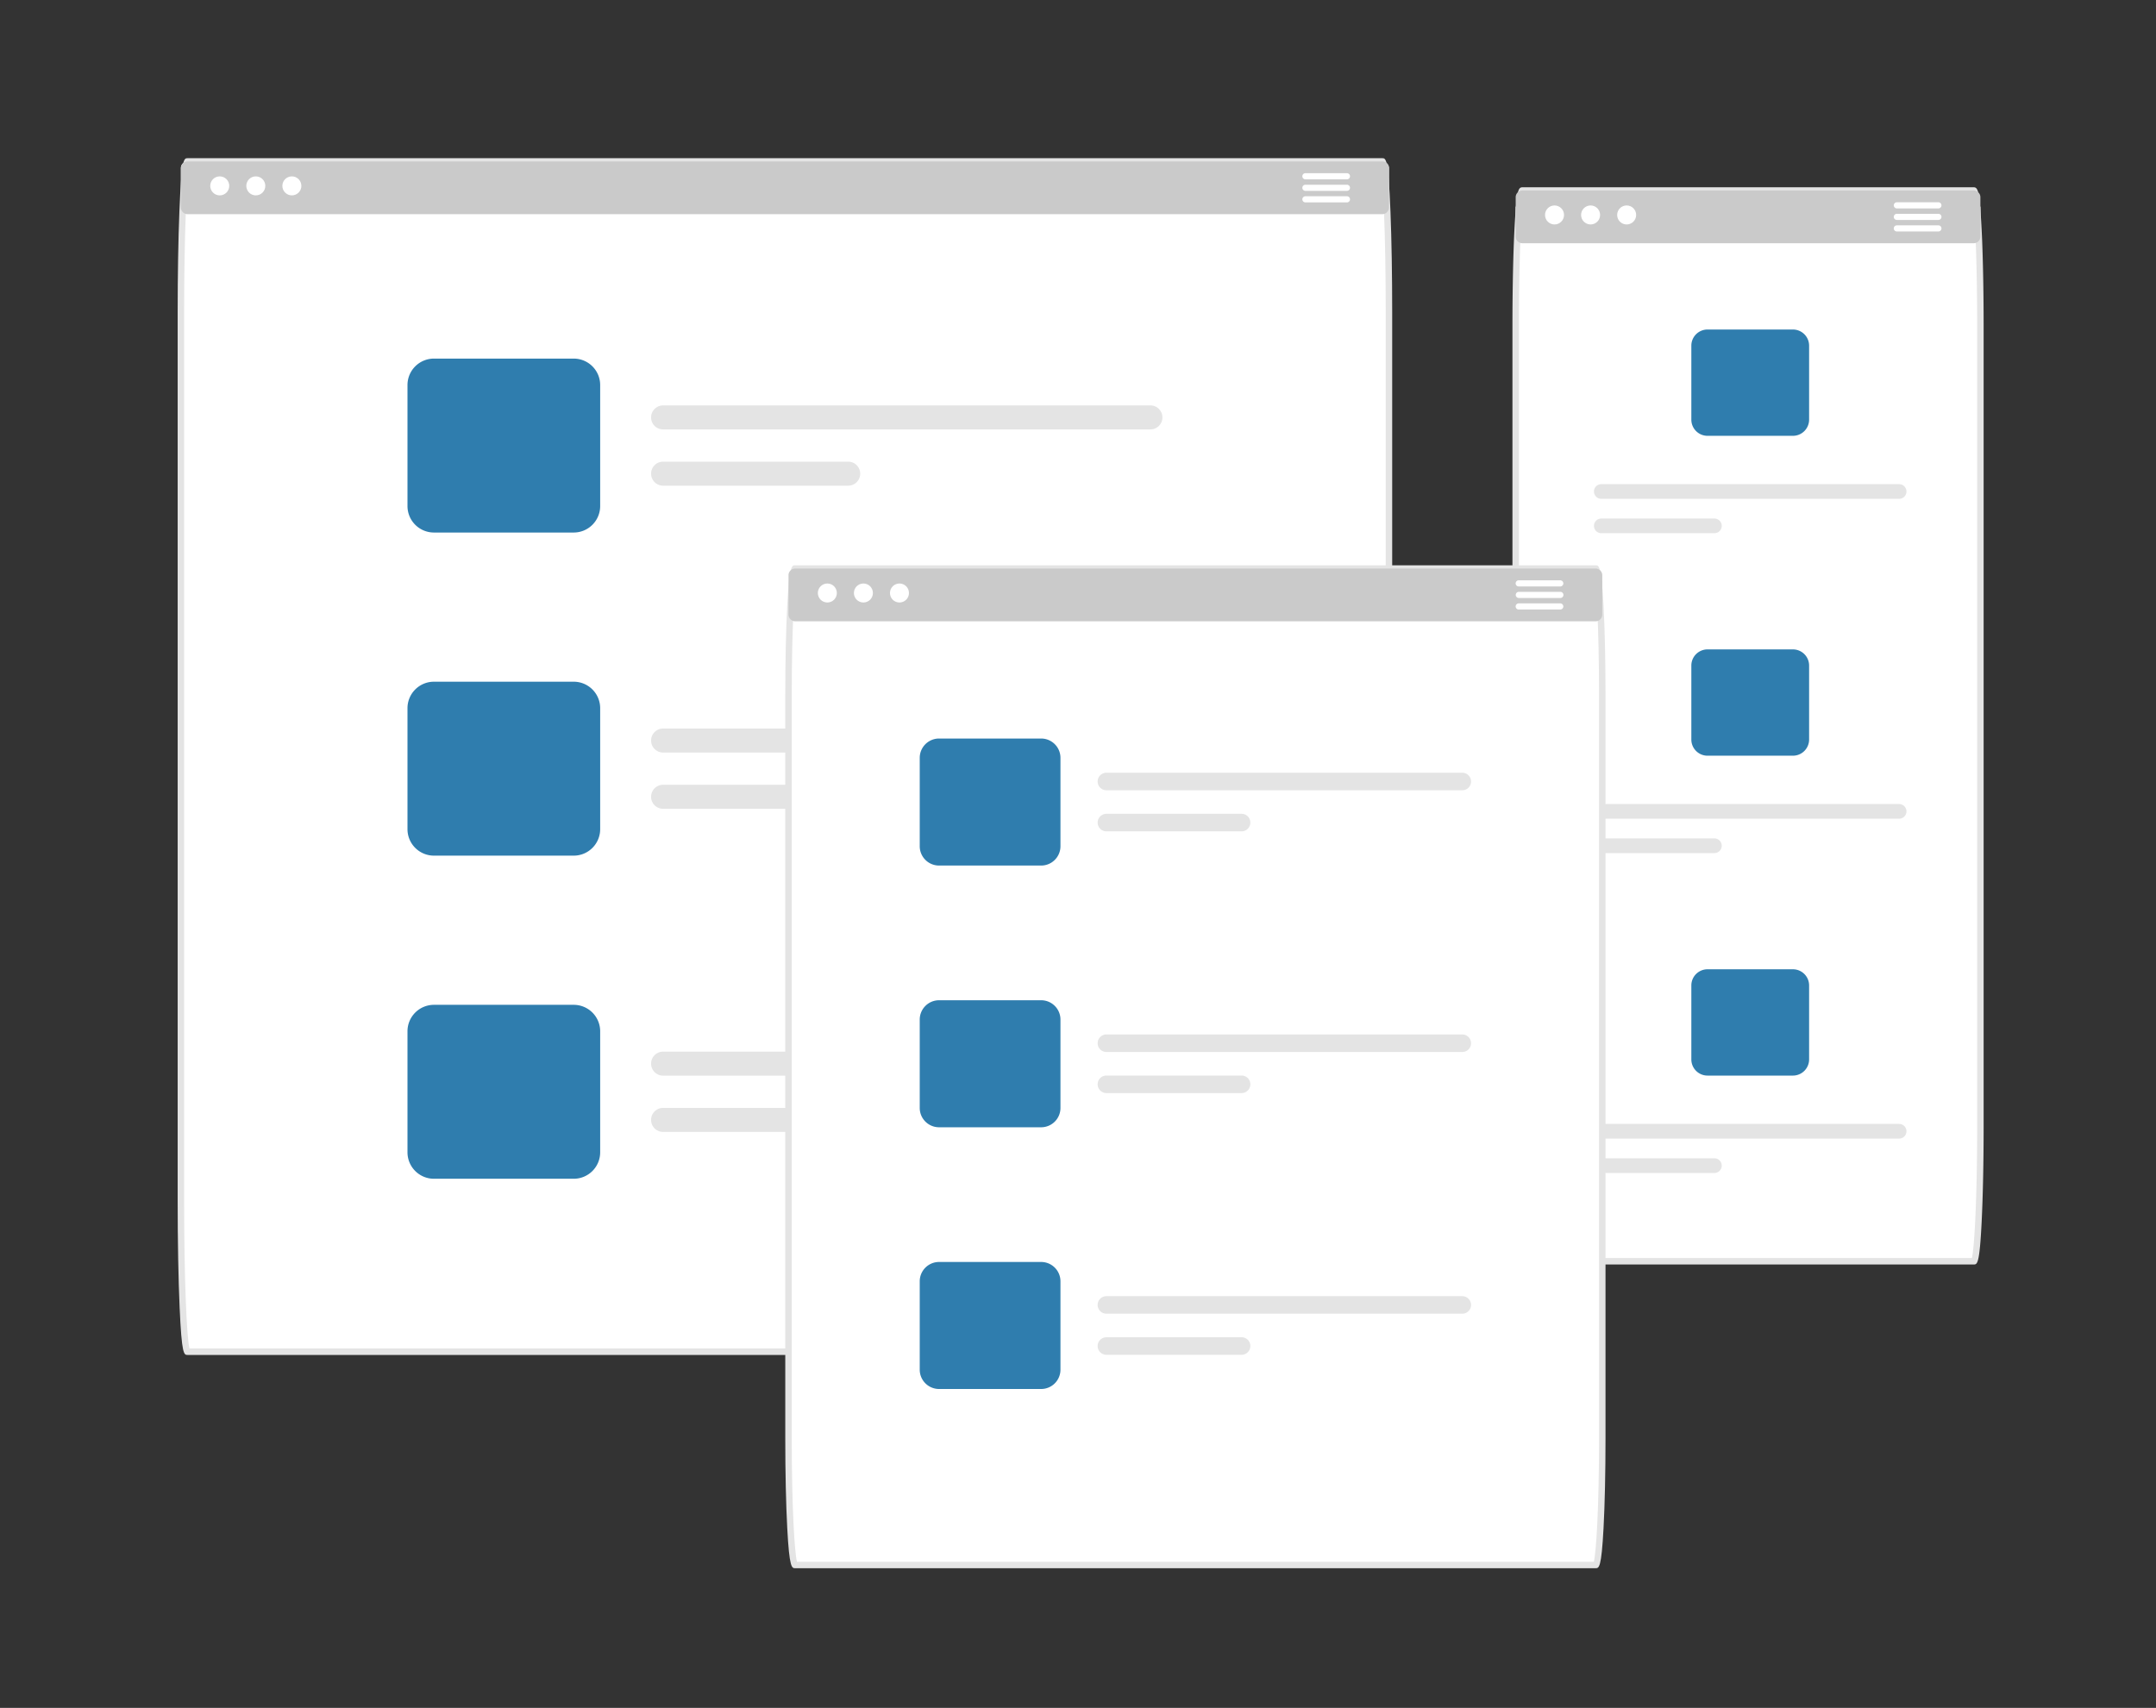 <?xml version="1.0" encoding="UTF-8" standalone="no"?>
<svg
   width="555.966"
   height="440.523"
   viewBox="0 0 555.966 440.523"
   version="1.1"
   id="svg33"
   xml:space="preserve"
   xmlns="http://www.w3.org/2000/svg"
   xmlns:svg="http://www.w3.org/2000/svg"><rect x="0" y="0" width="555.966" height="440.523" fill="#333333" stroke="none"/><defs
     id="defs33" /><g
     id="g1"
     transform="matrix(0.635,0,0,0.635,41.767,36.516)"><g
       id="g2"
       transform="matrix(0.888,0,0,0.888,8.651,26.583)"><g
         id="g3"
         transform="matrix(1.478,0,0,1.478,-2.565,-22.33)"><path
           d="M 8.476,296.892 A 26.097,26.097 0 0 0 7.716,277.889 c -0.262,-0.596 0.676,-0.97 0.938,-0.375 a 27.144,27.144 0 0 1 0.751,19.776 c -0.215,0.615 -1.142,0.214 -0.928,-0.398 z"
           fill="#ffffff"
           id="path9" /><path
           d="m 557.79,15 h -143.79 v 9.25 a 2.04,2.04 0 0 0 0.46,1.3 c -0.29,7.23 -0.46,16.46 -0.46,26.49 v 247.3 c 0,23.18 0.93,42.04 2.07,42.04 h 139.65 c 1.14,0 2.07,-18.86 2.07,-42.04 v -247.3 c 0,-10.03 -0.17,-19.26 -0.46,-26.49 a 2.039,2.039 0 0 0 0.46,-1.3 z"
           fill="#ffffff"
           id="path21" /><path
           d="m 555.72,342.38 h -139.65 c -1.088,0 -1.807,0 -2.461,-13.278 C 413.216,321.133 413,310.564 413,299.34 V 52.04 c 0,-9.694 0.164,-19.116 0.461,-26.53 0.186,-4.452 0.399,-8.018 0.633,-10.6 0.459,-5.056 0.896,-5.91 1.976,-5.91 h 139.65 c 1.079,0 1.516,0.854 1.976,5.91 0.235,2.592 0.448,6.158 0.633,10.598 l 2.4e-4,0.002 c 0.297,7.407 0.461,16.829 0.461,26.53 v 247.3 c 0,11.224 -0.216,21.794 -0.609,29.762 -0.654,13.278 -1.373,13.278 -2.461,13.278 z m -139.082,-2 H 555.152 c 0.724,-2.733 1.638,-17.57 1.638,-41.04 V 52.04 c 0,-9.675 -0.163,-19.068 -0.459,-26.448 h -2.4e-4 c -0.184,-4.408 -0.395,-7.941 -0.626,-10.501 a 28.884,28.884 0 0 0 -0.562,-4.09 H 416.648 a 28.896,28.896 0 0 0 -0.562,4.09 c -0.231,2.55 -0.442,6.083 -0.627,10.501 C 415.163,32.979 415,42.372 415,52.04 v 247.3 c 0,23.469 0.915,38.307 1.638,41.04 z"
           fill="#e4e4e4"
           id="path22" /><path
           d="M 555.72,10 H 416.07 A 2.074,2.074 0 0 0 414,12.07 v 12.18 a 2.04,2.04 0 0 0 0.46,1.3 2.079,2.079 0 0 0 1.61,0.77 h 139.65 a 2.08,2.08 0 0 0 1.61,-0.77 2.039,2.039 0 0 0 0.46,-1.3 v -12.18 a 2.074,2.074 0 0 0 -2.07,-2.07 z"
           fill="#cacaca"
           id="path23" /><circle
           id="b800b2fc-3bcc-4a40-9972-a80335d602c8"
           data-name="Ellipse 90"
           cx="426.02"
           cy="17.565"
           r="2.94"
           fill="#ffffff" /><circle
           id="fa63cc97-e384-451c-9b8c-3b6845b8b0f6"
           data-name="Ellipse 91"
           cx="437.178"
           cy="17.565"
           r="2.94"
           fill="#ffffff" /><circle
           id="beaeadfc-8efd-4e6c-adaf-945ac9d4d623"
           data-name="Ellipse 92"
           cx="448.336"
           cy="17.565"
           r="2.94"
           fill="#ffffff" /><path
           d="m 544.79,13.64 h -12.85 a 0.956,0.956 0 0 0 -0.95,0.95 0.801,0.801 0 0 0 0.1,0.41 0.943,0.943 0 0 0 0.85,0.54 h 12.85 a 0.948,0.948 0 0 0 0.86,-0.54 0.914,0.914 0 0 0 0.09,-0.41 0.95,0.95 0 0 0 -0.95,-0.95 z"
           fill="#ffffff"
           id="path24" /><path
           d="m 544.79,17.21 h -12.85 a 0.95,0.95 0 0 0 0,1.9 h 12.85 a 0.95,0.95 0 1 0 0,-1.9 z"
           fill="#ffffff"
           id="path25" /><path
           d="m 544.79,20.78 h -12.85 a 0.95,0.95 0 0 0 0,1.9 h 12.85 a 0.95,0.95 0 1 0 0,-1.9 z"
           fill="#ffffff"
           id="path26" /><path
           d="M 499.79,53.02 H 473.35 a 5.002,5.002 0 0 0 -5,5 v 22.9 a 5.008,5.008 0 0 0 5,5 h 26.44 a 5.015,5.015 0 0 0 5,-5 v -22.9 a 5.008,5.008 0 0 0 -5,-5 z"
           fill="#2f7dae"
           id="path27" /><path
           d="m 532.64,100.88 h -92.15 a 2.27,2.27 0 1 0 0,4.54 h 92.15 a 2.27,2.27 0 1 0 0,-4.54 z"
           fill="#e4e4e4"
           id="path28" /><path
           d="m 475.49,111.52 h -35 a 2.27,2.27 0 1 0 0,4.54 h 35 a 2.27,2.27 0 1 0 0,-4.54 z"
           fill="#e4e4e4"
           id="path29" /><path
           d="M 499.79,152.02 H 473.35 a 5.002,5.002 0 0 0 -5,5 v 22.9 a 5.008,5.008 0 0 0 5,5 h 26.44 a 5.015,5.015 0 0 0 5,-5 v -22.9 a 5.008,5.008 0 0 0 -5,-5 z"
           fill="#2f7dae"
           id="path30" /><path
           d="m 532.64,199.88 h -92.15 a 2.27,2.27 0 1 0 0,4.54 h 92.15 a 2.27,2.27 0 1 0 0,-4.54 z"
           fill="#e4e4e4"
           id="path31" /><path
           d="m 475.49,210.52 h -35 a 2.27,2.27 0 1 0 0,4.54 h 35 a 2.27,2.27 0 1 0 0,-4.54 z"
           fill="#e4e4e4"
           id="path32" /><path
           d="M 499.79,251.02 H 473.35 a 5.002,5.002 0 0 0 -5,5 v 22.9 a 5.008,5.008 0 0 0 5,5 h 26.44 a 5.015,5.015 0 0 0 5,-5 v -22.9 a 5.008,5.008 0 0 0 -5,-5 z"
           fill="#2f7dae"
           id="path33" /><path
           d="m 532.64,298.88 h -92.15 a 2.27,2.27 0 1 0 0,4.54 h 92.15 a 2.27,2.27 0 1 0 0,-4.54 z"
           fill="#e4e4e4"
           id="path34" /><path
           d="m 475.49,309.52 h -35 a 2.27,2.27 0 1 0 0,4.54 h 35 a 2.27,2.27 0 1 0 0,-4.54 z"
           fill="#e4e4e4"
           id="path35" /><path
           d="m 374.79,3.07 a 2.074,2.074 0 0 0 -2.07,-2.07 H 3.07 A 2.074,2.074 0 0 0 1,3.07 v 12.18 a 2.017,2.017 0 0 0 0.53,1.37 C 1.2,24.89 1,35.79 1,47.73 v 274.91 c 0,25.78 0.93,46.74 2.07,46.74 h 369.65 c 1.14,0 2.07,-20.96 2.07,-46.74 v -274.91 c 0,-11.94 -0.2,-22.84 -0.53,-31.11 a 2.016,2.016 0 0 0 0.53,-1.37 z"
           fill="#ffffff"
           id="path36" /><path
           d="M 372.72,370.38 H 3.07 c -1.13,0 -1.812,0 -2.462,-14.658 C 0.216,346.867 0,335.118 0,322.64 V 47.73 C 0,36.223 0.189,25.16 0.531,16.58 1.188,0 1.937,0 3.07,0 h 369.65 c 1.133,0 1.882,0.003 2.539,16.58 v 0 c 0.342,8.572 0.531,19.635 0.531,31.15 v 274.91 c 0,12.479 -0.216,24.228 -0.608,33.082 -0.649,14.658 -1.332,14.658 -2.461,14.658 z m -369.066,-2 h 368.482 c 0.818,-3.135 1.654,-20.74 1.654,-45.74 V 47.73 c 0,-11.489 -0.188,-22.524 -0.529,-31.07 v -4.8e-4 C 372.845,6.156 372.358,2.96 372.126,2 H 3.665 C 3.432,2.96 2.946,6.156 2.529,16.66 2.188,25.214 2,36.249 2,47.73 v 274.91 c 0,25 0.836,42.604 1.654,45.74 z"
           fill="#e4e4e4"
           id="path37" /><path
           d="M 372.72,1 H 3.07 A 2.074,2.074 0 0 0 1,3.07 v 12.18 a 2.017,2.017 0 0 0 0.53,1.37 2.051,2.051 0 0 0 1.54,0.7 h 369.65 a 2.051,2.051 0 0 0 1.54,-0.7 2.016,2.016 0 0 0 0.53,-1.37 v -12.18 a 2.074,2.074 0 0 0 -2.07,-2.07 z"
           fill="#cacaca"
           id="path38" /><circle
           id="b7005a6f-2f7f-4001-b097-d8b6c117468f"
           data-name="Ellipse 90"
           cx="13.02"
           cy="8.565"
           r="2.94"
           fill="#ffffff" /><circle
           id="a0adf4f5-8105-4330-a35a-c3adb8f4e7bc"
           data-name="Ellipse 91"
           cx="24.178"
           cy="8.565"
           r="2.94"
           fill="#ffffff" /><circle
           id="a64b73a5-7207-44c1-bcaf-f99ab7b9c6dc"
           data-name="Ellipse 92"
           cx="35.336"
           cy="8.565"
           r="2.94"
           fill="#ffffff" /><path
           d="m 361.79,4.64 h -12.85 a 0.95,0.95 0 0 0 0,1.9 h 12.85 a 0.95,0.95 0 1 0 0,-1.9 z"
           fill="#ffffff"
           id="path39" /><path
           d="m 361.79,8.21 h -12.85 a 0.95,0.95 0 0 0 0,1.9 h 12.85 a 0.95,0.95 0 1 0 0,-1.9 z"
           fill="#ffffff"
           id="path40" /><path
           d="m 361.79,11.78 h -12.85 a 0.95,0.95 0 0 0 0,1.9 h 12.85 a 0.95,0.95 0 1 0 0,-1.9 z"
           fill="#ffffff"
           id="path41" /><path
           d="M 122.55,62.02 H 79.29 a 8.19,8.19 0 0 0 -8.18,8.18 v 37.47 a 8.19,8.19 0 0 0 8.18,8.18 h 43.26 a 8.19,8.19 0 0 0 8.18,-8.18 v -37.47 a 8.19,8.19 0 0 0 -8.18,-8.18 z"
           fill="#2f7dae"
           id="path42" /><path
           d="M 300.98,76.51 H 150.2 a 3.715,3.715 0 0 0 0,7.43 h 150.78 a 3.715,3.715 0 0 0 0,-7.43 z"
           fill="#e4e4e4"
           id="path43" /><path
           d="m 207.47,93.92 h -57.27 a 3.715,3.715 0 0 0 0,7.43 h 57.27 a 3.715,3.715 0 0 0 0,-7.43 z"
           fill="#e4e4e4"
           id="path44" /><path
           d="M 122.55,162.02 H 79.29 a 8.19,8.19 0 0 0 -8.18,8.18 v 37.47 a 8.19,8.19 0 0 0 8.18,8.18 h 43.26 a 8.19,8.19 0 0 0 8.18,-8.18 v -37.47 a 8.19,8.19 0 0 0 -8.18,-8.18 z"
           fill="#2f7dae"
           id="path45" /><path
           d="M 300.98,176.51 H 150.2 a 3.715,3.715 0 0 0 0,7.43 h 150.78 a 3.715,3.715 0 0 0 0,-7.43 z"
           fill="#e4e4e4"
           id="path46" /><path
           d="m 207.47,193.92 h -57.27 a 3.715,3.715 0 0 0 0,7.43 h 57.27 a 3.715,3.715 0 0 0 0,-7.43 z"
           fill="#e4e4e4"
           id="path47" /><path
           d="M 122.55,262.02 H 79.29 a 8.19,8.19 0 0 0 -8.18,8.18 v 37.47 a 8.19,8.19 0 0 0 8.18,8.18 h 43.26 a 8.19,8.19 0 0 0 8.18,-8.18 v -37.47 a 8.19,8.19 0 0 0 -8.18,-8.18 z"
           fill="#2f7dae"
           id="path48" /><path
           d="M 300.98,276.51 H 150.2 a 3.715,3.715 0 0 0 0,7.43 h 150.78 a 3.715,3.715 0 0 0 0,-7.43 z"
           fill="#e4e4e4"
           id="path49" /><path
           d="m 207.47,293.92 h -57.27 a 3.715,3.715 0 0 0 0,7.43 h 57.27 a 3.715,3.715 0 0 0 0,-7.43 z"
           fill="#e4e4e4"
           id="path50" /><path
           d="M 438.723,435.38 H 191.074 c -1.142,0 -2.071,-17.549 -2.071,-39.123 v -230.134 c 0,-21.574 0.929,-39.123 2.071,-39.123 h 247.649 c 1.142,0 2.071,17.549 2.071,39.123 v 230.134 c 3e-5,21.574 -0.929,39.123 -2.071,39.123 z"
           fill="#ffffff"
           id="path51" /><path
           d="M 438.723,436.38 H 191.074 c -1.048,0 -1.805,0 -2.462,-12.418 -0.393,-7.415 -0.609,-17.254 -0.609,-27.705 V 166.123 c 0,-10.451 0.216,-20.29 0.609,-27.705 0.657,-12.419 1.414,-12.419 2.462,-12.419 h 247.649 c 1.048,0 1.805,0 2.462,12.419 0.393,7.415 0.609,17.254 0.609,27.705 v 230.134 c 0,10.451 -0.216,20.29 -0.609,27.705 -0.657,12.418 -1.414,12.418 -2.462,12.418 z m -247.095,-2 h 246.542 c 0.718,-2.591 1.624,-16.394 1.624,-38.124 V 166.123 c 0,-21.73 -0.906,-35.533 -1.624,-38.124 h -246.542 c -0.718,2.591 -1.624,16.394 -1.624,38.124 v 230.134 c -6e-5,21.729 0.906,35.533 1.624,38.124 z"
           fill="#e4e4e4"
           id="path52" /><path
           d="M 438.723,143.32 H 191.074 a 2.073,2.073 0 0 1 -2.071,-2.071 v -12.179 a 2.073,2.073 0 0 1 2.071,-2.071 h 247.649 a 2.073,2.073 0 0 1 2.071,2.071 v 12.179 a 2.073,2.073 0 0 1 -2.071,2.071 z"
           fill="#cacaca"
           id="path53" /><circle
           id="a9432236-99f6-4733-9920-e312ad95354d"
           data-name="Ellipse 90"
           cx="201.02"
           cy="134.565"
           r="2.94"
           fill="#ffffff" /><circle
           id="fc8d1cb9-e477-4d66-a241-a00170356ca4"
           data-name="Ellipse 91"
           cx="212.178"
           cy="134.565"
           r="2.94"
           fill="#ffffff" /><circle
           id="bc1189a4-69b8-41a6-80e2-1e52c3b8abfb"
           data-name="Ellipse 92"
           cx="223.336"
           cy="134.565"
           r="2.94"
           fill="#ffffff" /><path
           d="m 427.791,132.542 h -12.849 a 0.952,0.952 0 0 1 0,-1.904 h 12.849 a 0.952,0.952 0 0 1 0,1.904 z"
           fill="#ffffff"
           id="path54" /><path
           d="m 427.791,136.111 h -12.849 a 0.952,0.952 0 0 1 0,-1.903 h 12.849 a 0.952,0.952 0 1 1 0,1.903 z"
           fill="#ffffff"
           id="path55" /><path
           d="m 427.791,139.68 h -12.849 a 0.952,0.952 0 0 1 0,-1.904 h 12.849 a 0.952,0.952 0 0 1 0,1.904 z"
           fill="#ffffff"
           id="path56" /><path
           d="m 267.174,218.917 h -31.593 a 5.981,5.981 0 0 1 -5.975,-5.975 V 185.579 a 5.981,5.981 0 0 1 5.975,-5.975 h 31.593 a 5.981,5.981 0 0 1 5.975,5.975 v 27.363 a 5.981,5.981 0 0 1 -5.975,5.975 z"
           fill="#2f7dae"
           id="path57" /><path
           d="M 397.479,195.616 H 287.368 a 2.712,2.712 0 0 1 0,-5.425 h 110.11 a 2.712,2.712 0 0 1 0,5.425 z"
           fill="#e4e4e4"
           id="path58" /><path
           d="m 329.19,208.33 h -41.822 a 2.712,2.712 0 1 1 0,-5.425 h 41.822 a 2.712,2.712 0 1 1 0,5.425 z"
           fill="#e4e4e4"
           id="path59" /><path
           d="m 267.174,299.917 h -31.593 a 5.981,5.981 0 0 1 -5.975,-5.975 V 266.579 a 5.981,5.981 0 0 1 5.975,-5.975 h 31.593 a 5.981,5.981 0 0 1 5.975,5.975 v 27.363 a 5.981,5.981 0 0 1 -5.975,5.975 z"
           fill="#2f7dae"
           id="path60" /><path
           d="M 397.479,276.616 H 287.368 a 2.712,2.712 0 0 1 0,-5.425 h 110.11 a 2.712,2.712 0 0 1 0,5.425 z"
           fill="#e4e4e4"
           id="path61" /><path
           d="m 329.19,289.33 h -41.822 a 2.712,2.712 0 1 1 0,-5.425 h 41.822 a 2.712,2.712 0 1 1 0,5.425 z"
           fill="#e4e4e4"
           id="path62" /><path
           d="m 267.174,380.917 h -31.593 a 5.981,5.981 0 0 1 -5.975,-5.975 V 347.579 a 5.981,5.981 0 0 1 5.975,-5.975 h 31.593 a 5.981,5.981 0 0 1 5.975,5.975 v 27.363 a 5.981,5.981 0 0 1 -5.975,5.975 z"
           fill="#2f7dae"
           id="path63" /><path
           d="M 397.479,357.616 H 287.368 a 2.712,2.712 0 1 1 0,-5.425 h 110.11 a 2.712,2.712 0 1 1 0,5.425 z"
           fill="#e4e4e4"
           id="path64" /><path
           d="m 329.19,370.33 h -41.822 a 2.712,2.712 0 1 1 0,-5.425 h 41.822 a 2.712,2.712 0 1 1 0,5.425 z"
           fill="#e4e4e4"
           id="path65" /></g></g></g></svg>
